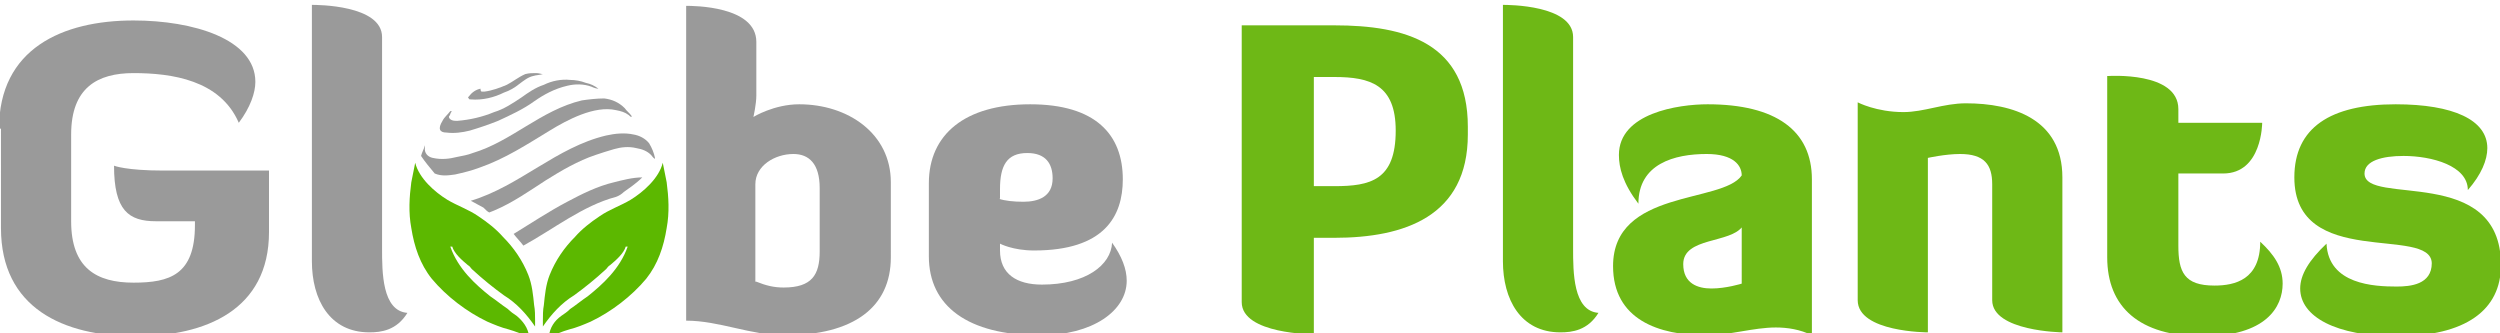 <?xml version="1.0" encoding="utf-8"?>
<!-- Generator: Adobe Illustrator 21.0.0, SVG Export Plug-In . SVG Version: 6.00 Build 0)  -->
<svg version="1.1" id="Layer_1" xmlns="http://www.w3.org/2000/svg" xmlns:xlink="http://www.w3.org/1999/xlink" x="0px" y="0px"
	 viewBox="0 0 256.5 34.2" style="enable-background:new 0 0 256.5 34.2;" xml:space="preserve">
<style type="text/css">
	.st0{fill:#9A9A9A;}
	.st1{fill:#6EB816;}
	.st2{fill:#2B90C5;}
	.st3{fill:#5CB800;}
</style>
<g>
	<g>
		<path class="st0" d="M-0.1,13.2C-0.1,5,6.4,2.1,13.7,2.1c6.1,0,12.5,1.9,12.5,6.3c0,1.1-0.5,2.6-1.7,4.2
			c-1.9-4.4-6.9-5.1-10.8-5.1C10,7.5,7.3,9,7.3,13.8v8.9c0,4.8,2.6,6.3,6.4,6.3c3.7,0,6.3-0.8,6.3-5.9v-0.4H16
			c-2.8,0-4.3-1.1-4.3-5.7c0,0,1.2,0.5,5.1,0.5h10.8v6.3c0,8-6.5,10.7-13.7,10.7c-7.4,0-13.8-2.9-13.8-11.1V13.2z"/>
		<path class="st0" d="M32,0.5c0.5,0,7.2,0,7.2,3.3v21.7c0,2.4,0,6.4,2.6,6.6c-1.1,1.8-2.7,2-3.9,2c-4.1,0-5.9-3.4-5.9-7.3V0.5z"/>
		<path class="st0" d="M91.4,26.4c0,5.1-3.8,8-10.9,8c-3.5,0-6.7-1.5-10.1-1.5V0.6c0.7,0,7.2,0,7.2,3.7v5.5c0,0.9-0.3,2.2-0.3,2.2
			s2.1-1.3,4.7-1.3c5,0,9.4,3,9.4,8V26.4z M77.6,28.9c1,0.4,1.8,0.6,2.8,0.6c2.9,0,3.7-1.3,3.7-3.7v-6.5c0-2.5-1.1-3.5-2.7-3.5
			c-1.9,0-3.9,1.2-3.9,3.1V28.9z"/>
		<path class="st0" d="M95.3,26.3v-7.5c0-5,3.7-8.1,10.4-8.1c6.7,0,9.5,3.1,9.5,7.7c0,3.8-1.9,7.3-9.1,7.3c-2.2,0-3.5-0.7-3.5-0.7
			v0.7c0,2.4,1.7,3.5,4.3,3.5c4.5,0,7.1-2,7.2-4.3c1,1.4,1.5,2.7,1.5,3.9c0,3.1-3.5,5.6-8.9,5.6C99.3,34.4,95.3,31.4,95.3,26.3z
			 M102.5,20.4c0.6,0.2,1.5,0.3,2.5,0.3c1.5,0,3-0.5,3-2.4c0-1.5-0.7-2.6-2.6-2.6c-2.1,0-2.8,1.3-2.8,3.7V20.4z"/>
		<path class="st1" d="M127.4,2.6h9.5c7.3,0,13.7,1.8,13.7,10.4v0.8c0,8.4-6.5,10.6-13.7,10.6h-2.1v9.9c0,0-7.4,0-7.4-3.3V2.6z
			 M134.8,7.8v11.3h2.1c3.7,0,6.3-0.6,6.3-5.7c0-4.7-2.6-5.5-6.3-5.5H134.8z"/>
		<path class="st1" d="M154.2,0.5c0.5,0,7.2,0,7.2,3.3v21.7c0,2.4,0,6.4,2.6,6.6c-1.1,1.8-2.7,2-3.9,2c-4.1,0-5.9-3.4-5.9-7.3V0.5z"
			/>
		<path class="st1" d="M168.1,20.9c-1.6-2.1-2-3.7-2-5c0-4.3,6.1-5.2,9.1-5.2c7,0,10.7,2.7,10.7,7.7v16c-1.2-0.6-2.5-0.8-3.7-0.8
			c-2.3,0-4.7,0.8-7.2,0.8c-4.8,0-9.5-1.6-9.5-7.1c0-7.9,11.2-6.4,13.2-9.3c0-1-0.8-2.2-3.6-2.2C171.8,15.8,168.1,16.8,168.1,20.9z
			 M178.8,23.2c-1.2,1.8-6.1,1.1-6.1,3.9c0,2,1.5,2.5,2.9,2.5c1.5,0,3.1-0.5,3.1-0.5V23.2z"/>
		<path class="st1" d="M204.4,18.9c0-2-0.8-3.1-3.3-3.1c-1.5,0-3.3,0.4-3.3,0.4v17.9c0,0-7.2,0-7.2-3.3V10.5c0,0,1.9,1,4.7,1
			c2.1,0,4.1-0.9,6.4-0.9c4.8,0,9.9,1.6,9.9,7.6v15.9c0,0-7.2-0.1-7.2-3.3V18.9z"/>
		<path class="st1" d="M216.3,7.8c0,0,7.2-0.5,7.2,3.4v1.4h8.6c0,0,0,5.2-4,5.2h-4.6v7.4c0,2.7,0.6,4.1,3.7,4.1
			c2.1,0,4.7-0.6,4.7-4.5c1.4,1.3,2.3,2.6,2.3,4.3c0,2.4-1.7,5.4-8.2,5.4c-6.5,0-9.8-3-9.8-8.1V7.8z"/>
		<path class="st1" d="M235.4,18.2c0-5.1,3.7-7.5,10.4-7.5c5.9,0,9.4,1.6,9.4,4.5c0,1.2-0.6,2.7-2,4.3c0-2.5-3.7-3.5-6.6-3.5
			c-2.2,0-4,0.5-4,1.8c0,3.4,14-1,14,9.4c0,4.6-3.6,7.3-10.7,7.3c-6.2,0-9.9-2-9.9-4.9c0-1.4,0.9-2.9,2.7-4.6
			c0.2,4.2,4.9,4.4,7.2,4.4c1.4,0,3.6-0.2,3.6-2.4C249.4,23.1,235.4,27.7,235.4,18.2z"/>
	</g>
	<g>
		<g>
			<g>
				<path class="st0" d="M45.8,13.6c0.8,0.1,1.6,0,2.4-0.2c1-0.3,1.9-0.6,2.9-1c1.3-0.6,2.6-1.2,3.7-2c1-0.7,2.1-1.3,3.4-1.6
					c0.8-0.2,1.7-0.2,2.5,0.1c0.2,0.1,0.5,0.2,0.7,0.2c-0.4-0.3-0.8-0.5-1.3-0.6c-0.5-0.2-1.1-0.3-1.6-0.3c-0.9-0.1-1.9,0.1-2.7,0.5
					C54.9,9,54.2,9.5,53.5,10c-0.9,0.6-1.8,1.2-2.8,1.5c-1.2,0.5-2.5,0.8-3.8,0.9c-0.2,0-0.4,0-0.6-0.1c-0.2-0.1-0.3-0.3-0.2-0.4
					c0.1-0.1,0.1-0.3,0.2-0.4c0,0,0.1-0.1,0-0.1c-0.1,0-0.1,0-0.1,0c-0.3,0.4-0.6,0.6-0.8,1C44.9,13.2,45.1,13.6,45.8,13.6z"/>
				<path class="st0" d="M48.3,10.2c1.2,0.1,2.4-0.2,3.4-0.7c0.6-0.2,1.1-0.5,1.6-0.9c0.4-0.3,0.9-0.7,1.4-0.8
					c0.3-0.1,0.7-0.1,1-0.2c-0.2,0-0.4-0.1-0.7-0.1c-0.4,0-0.7,0-1.1,0.1c-0.7,0.3-1.3,0.8-1.9,1.1c-0.7,0.3-1.5,0.6-2.3,0.7
					c-0.1,0-0.2,0-0.3,0c-0.1-0.1-0.1-0.2-0.1-0.3c-0.5,0.1-0.9,0.4-1.2,0.8c-0.1,0.1-0.1,0.1,0,0.2C48.1,10.2,48.2,10.2,48.3,10.2z
					"/>
			</g>
			<path class="st0" d="M50.2,21.8c0.2-0.1,0.3-0.1,0.5-0.2c1.9-0.8,3.6-2,5.3-3.1c1.6-1,3.3-2,5.1-2.6c0.6-0.2,1.2-0.4,1.9-0.6
				c0.7-0.2,1.5-0.3,2.3-0.1c0.6,0.1,1.1,0.3,1.5,0.7c0.1,0.1,0.2,0.3,0.4,0.4c0,0,0,0,0-0.1c-0.1-0.5-0.3-1-0.6-1.5
				c-0.4-0.5-1-0.8-1.6-0.9c-0.9-0.2-1.9-0.1-2.8,0.1c-5.1,1.2-8.9,5.2-13.9,6.7c0.4,0.2,0.9,0.5,1.3,0.7
				C49.9,21.6,50,21.7,50.2,21.8z"/>
			<path class="st0" d="M63.2,20.2c0.3-0.1,0.6-0.3,0.8-0.5c0.4-0.3,1.2-0.8,1.9-1.5c-1,0-2.1,0.3-2.9,0.5c-1.7,0.4-3.3,1.2-4.8,2
				c-1.9,1-3.7,2.2-5.5,3.3c0.3,0.4,0.7,0.8,1,1.2C56.8,23.5,59.8,21.1,63.2,20.2z"/>
			<path class="st0" d="M46.7,17.9c0.9-0.2,1.7-0.4,2.5-0.7c2.6-0.9,4.9-2.4,7.2-3.8c1.8-1.1,4.6-2.6,6.8-2.1
				c0.5,0.1,0.9,0.2,1.3,0.5c0.1,0.1,0.2,0.2,0.3,0.2c0-0.1,0-0.1,0-0.1c-0.2-0.3-0.5-0.5-0.7-0.8c-0.6-0.6-1.3-0.9-2.1-1
				c-0.8,0-1.6,0.1-2.3,0.2c-4.2,1-7.2,4.2-11.2,5.4c-0.5,0.2-1.1,0.3-1.6,0.4c-0.8,0.2-1.6,0.3-2.5,0.1c-0.5-0.1-0.9-0.5-0.8-1.1
				c0-0.1,0-0.1,0-0.2c-0.1,0.4-0.3,0.7-0.4,1.1c0.4,0.6,0.9,1.2,1.4,1.8C45.3,18.1,46,18,46.7,17.9z"/>
			<path class="st2" d="M67.3,16.3C67.3,16.3,67.3,16.3,67.3,16.3C67.3,16.3,67.3,16.3,67.3,16.3C67.3,16.3,67.3,16.3,67.3,16.3
				C67.3,16.3,67.3,16.3,67.3,16.3z"/>
			<path class="st3" d="M57.6,32.4c0.3-0.2,0.6-0.4,0.9-0.7c0.6-0.4,1.2-0.9,1.8-1.3c1.5-1.2,3.3-2.8,4.1-5.1l-0.1,0l-0.1,0
				c-0.2,0.7-1,1.4-1.6,1.9c-0.2,0.1-0.3,0.3-0.4,0.4c-1.2,1.1-2.2,1.9-3.3,2.7c-1.3,0.8-2.3,1.9-3.2,3.2c0-0.3,0-0.5,0-0.6
				c0-0.5,0-1.1,0.1-1.6c0.1-1,0.2-2.1,0.6-3.1c0.6-1.5,1.5-2.8,2.6-3.9c0.7-0.8,1.6-1.5,2.5-2.1c1-0.7,2.2-1.1,3.2-1.7
				c1.3-0.8,2.9-2.2,3.3-3.8c0,0.1,0.1,0.4,0.1,0.5c0.1,0.5,0.2,1,0.3,1.5c0.2,1.5,0.3,3.1,0,4.7c-0.3,1.9-0.9,3.7-2.1,5.2
				c-1.5,1.8-3.6,3.4-5.7,4.4c-0.7,0.3-1.4,0.6-2.2,0.8c-0.7,0.2-1.4,0.5-2.1,0.8C56.4,33.6,56.9,32.9,57.6,32.4z"/>
			<path class="st3" d="M53,32.4c-0.3-0.2-0.6-0.4-0.9-0.7c-0.6-0.4-1.2-0.9-1.8-1.3c-1.5-1.2-3.3-2.8-4.1-5.1l0.1,0l0.1,0
				c0.2,0.7,1,1.4,1.6,1.9c0.2,0.1,0.3,0.3,0.4,0.4c1.2,1.1,2.2,1.9,3.3,2.7c1.3,0.8,2.3,1.9,3.2,3.2c0-0.3,0-0.5,0-0.6
				c0-0.5,0-1.1-0.1-1.6c-0.1-1-0.2-2.1-0.6-3.1c-0.6-1.5-1.5-2.8-2.6-3.9c-0.7-0.8-1.6-1.5-2.5-2.1c-1-0.7-2.2-1.1-3.2-1.7
				c-1.3-0.8-2.9-2.2-3.3-3.8c0,0.1-0.1,0.4-0.1,0.5c-0.1,0.5-0.2,1-0.3,1.5c-0.2,1.5-0.3,3.1,0,4.7c0.3,1.9,0.9,3.7,2.1,5.2
				c1.5,1.8,3.6,3.4,5.7,4.4c0.7,0.3,1.4,0.6,2.2,0.8c0.7,0.2,1.4,0.5,2.1,0.8C54.2,33.6,53.6,32.9,53,32.4z"/>
		</g>
	</g>
</g>
</svg>
